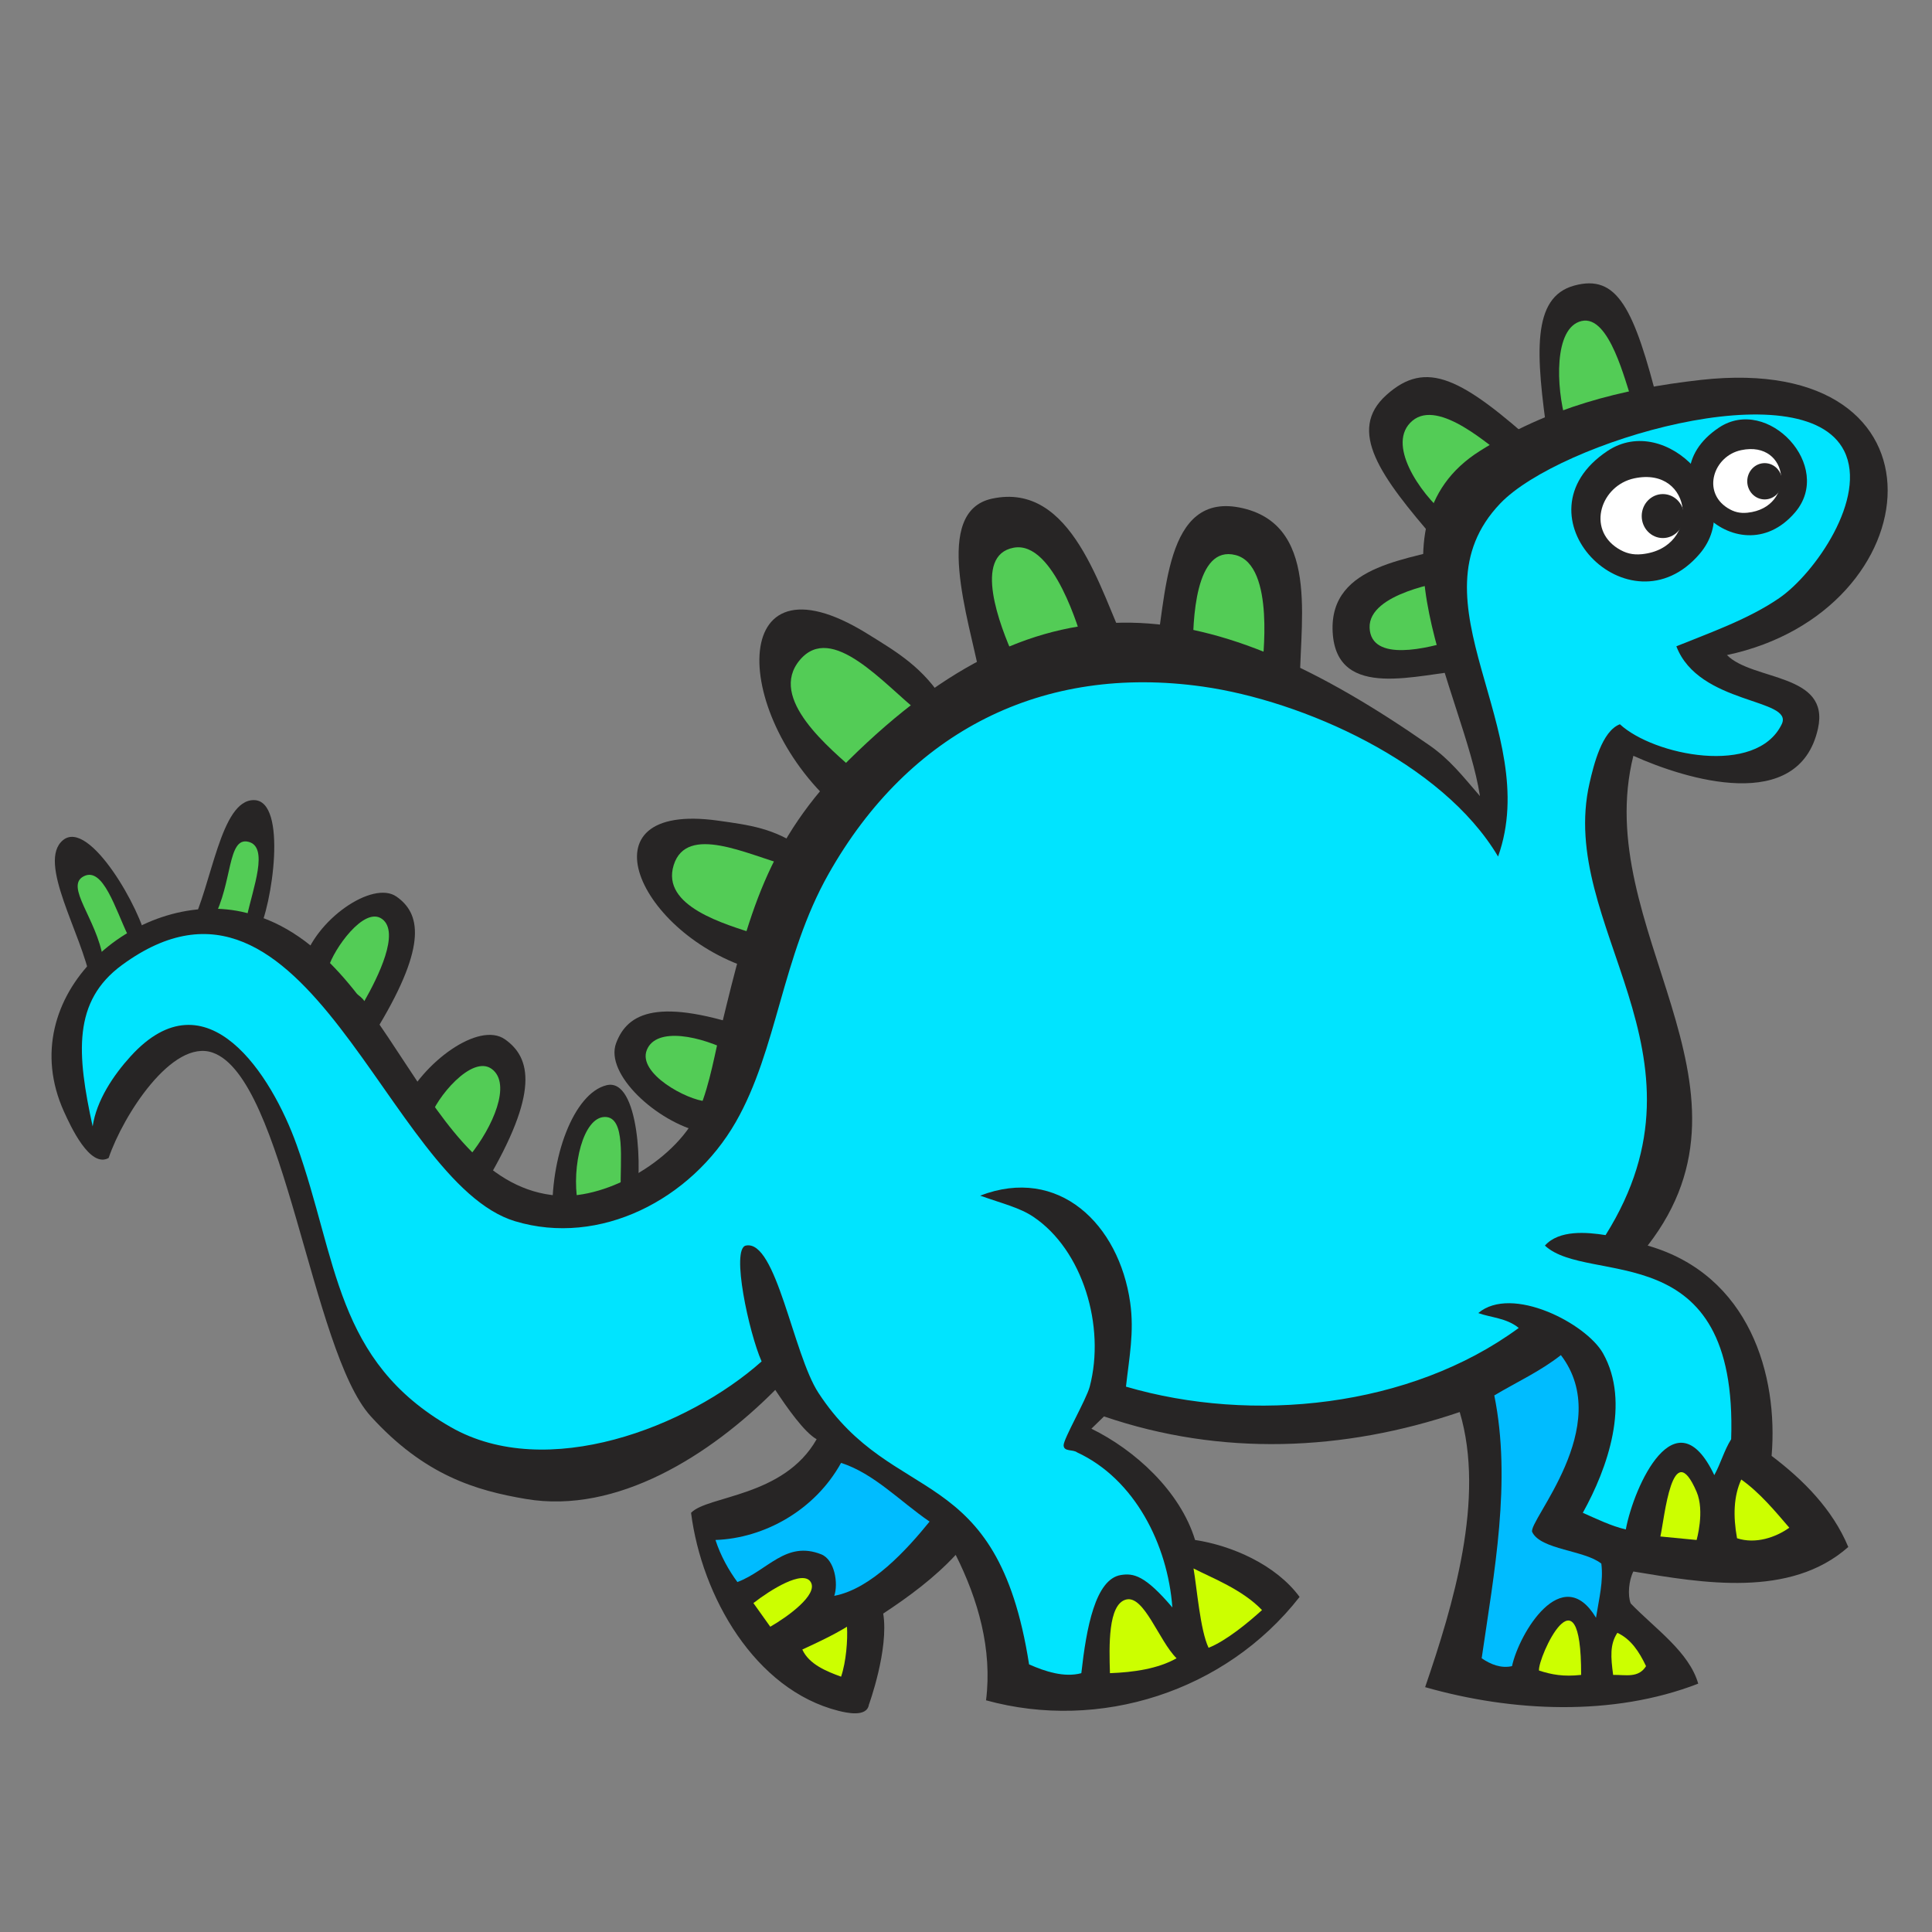 <svg version="1.1" id="Layer_1" x="0px" y="0px" width="150px" height="150px" viewBox="0 0 150 150" enable-background="new 0 0 150 150" xml:space="preserve" xmlns="http://www.w3.org/2000/svg" xmlns:xlink="http://www.w3.org/1999/xlink">
  <rect x="0" y="0" width="150" height="150" fill="#808080" stroke="none"/>
  <g>
    <path fill="#272525" d="M119.512,34.742c-0.648,0.733-7.582,7.128-7.984,7.281c-4.358-5.031-6.977-8.588-3.883-11.361&#xD;&#xA;&#x9;C110.736,27.889,113.475,29.308,119.512,34.742z"/>
    <path fill="#53CC56" d="M117.027,35.593c-1.709,1.347-3.336,2.794-4.762,4.385c-2.045-1.708-4.683-5.56-2.607-7.31&#xD;&#xA;&#x9;C111.734,30.918,115.775,34.747,117.027,35.593z"/>
    <path fill="#272525" d="M128.811,31.59c-0.761,0.323-8.293,2.512-8.639,2.448c-0.938-6.553-1.275-10.959,2.051-11.866&#xD;&#xA;&#x9;C125.55,21.265,126.868,23.858,128.811,31.59z"/>
    <path fill="#53CC56" d="M126.718,31.114c-1.761,0.338-3.506,0.805-5.17,1.497c-0.715-2.501-0.942-7.175,1.244-7.687&#xD;&#xA;&#x9;C124.977,24.411,126.197,29.755,126.718,31.114z"/>
    <path fill="#272525" d="M113.24,42.264c0.263,2.824,0.615,9.786,0.615,9.786c-3.676,0.234-10.092,2.434-10.387-2.971&#xD;&#xA;&#x9;C103.178,43.672,109.766,43.481,113.24,42.264z"/>
    <path fill="#53CC56" d="M112.484,45.082c0.195,1.331,0.445,3.06,0.398,4.614c-1.969,0.623-6.443,1.77-6.546-0.956&#xD;&#xA;&#x9;C106.234,46.014,112.202,45.171,112.484,45.082z"/>
    <path fill="#272525" d="M100.939,53.756c-3.295-0.634-11.317-2.558-11.317-2.558c0.978-4.586,0.651-13.207,6.888-11.736&#xD;&#xA;&#x9;C102.747,40.933,100.734,49.08,100.939,53.756z"/>
    <path fill="#53CC56" d="M97.998,51.873c-1.577-0.208-3.625-0.487-5.374-1.073c-0.042-2.626,0.171-8.501,3.301-7.706&#xD;&#xA;&#x9;C99.057,43.891,97.992,51.497,97.998,51.873z"/>
    <path fill="#272525" d="M87.447,50.144c-3.258,0.813-11.342,2.449-11.342,2.449c-0.901-4.603-3.727-12.875,0.912-13.877&#xD;&#xA;&#x9;C83.281,37.363,85.43,45.958,87.447,50.144z"/>
    <path fill="#53CC56" d="M84.021,49.667c-1.522,0.477-3.502,1.088-5.328,1.292c-1.066-2.381-3.172-7.838,0-8.434&#xD;&#xA;&#x9;C81.863,41.929,83.87,49.328,84.021,49.667z"/>
    <path fill="#272525" d="M62.256,65.825c0.074,1.664-3.692,9.471-3.692,9.471c-9.01-2.673-13.656-13.094-2.827-11.583&#xD;&#xA;&#x9;C58.237,64.062,60.076,64.305,62.256,65.825z"/>
    <path fill="#53CC56" d="M60.973,67.148l-2.186,5.413c-2.473-0.802-7.487-2.181-6.48-5.398&#xD;&#xA;&#x9;C53.314,63.947,58.074,66.375,60.973,67.148z"/>
    <path fill="#272525" d="M73.354,54.52c-0.649,1.819-8.111,8.412-8.111,8.412C56.748,55.8,56.33,42.42,67.285,49.17&#xD;&#xA;&#x9;C69.814,50.727,71.68,51.858,73.354,54.52z"/>
    <path fill="#53CC56" d="M71.397,55.333l-4.716,4.771c-2.301-2.03-7.077-5.883-4.586-8.856&#xD;&#xA;&#x9;C64.584,48.273,68.626,53.131,71.397,55.333z"/>
    <path fill="#272525" d="M58.589,79.993c0.335,0.907-4.014,5.72-4.095,7.917c-3.538-0.811-7.547-4.531-6.662-6.91&#xD;&#xA;&#x9;C48.715,78.621,51.1,77.378,58.589,79.993z"/>
    <path fill="#53CC56" d="M50.22,81.518c0.736-1.828,4.206-1.097,6.701,0.229c-0.784,0.824-0.898,3.852-2.061,3.766&#xD;&#xA;&#x9;C53.344,85.422,49.483,83.344,50.22,81.518z"/>
    <path fill="#272525" d="M47.091,84.257c-2.547,0.622-4.426,5.642-4.187,10.412c0,0,4.48-1.131,6.408-1.247&#xD;&#xA;&#x9;C49.925,91.093,49.638,83.634,47.091,84.257z"/>
    <path fill="#53CC56" d="M44.854,93.382c0.728-0.298,2.1-0.841,3.34-0.991c-0.061-2.279,0.421-5.703-1.248-5.67&#xD;&#xA;&#x9;C45.277,86.754,44.364,90.534,44.854,93.382z"/>
    <path fill="#272525" d="M37.732,91.818c-0.924,0.136-4.458-5.351-6.499-5.928c1.554-3.4,5.944-6.625,7.975-5.195&#xD;&#xA;&#x9;C41.239,82.128,41.869,84.822,37.732,91.818z"/>
    <path fill="#53CC56" d="M38.187,82.999c1.546,1.157,0.081,4.508-1.723,6.735c-0.597-0.979-3.407-1.775-3.067-2.935&#xD;&#xA;&#x9;C33.824,85.286,36.639,81.844,38.187,82.999z"/>
    <path fill="#272525" d="M29.439,79.6c-0.839,0.123-4.044-4.331-5.896-4.849c0.911-3.336,5.393-6.427,7.234-5.143&#xD;&#xA;&#x9;C32.62,70.893,33.19,73.314,29.439,79.6z"/>
    <path fill="#53CC56" d="M29.671,71.354c1.403,1.04-0.319,4.501-1.382,6.373c-0.541-0.881-3.091-1.595-2.781-2.636&#xD;&#xA;&#x9;C25.894,73.731,28.267,70.316,29.671,71.354z"/>
    <path fill="#272525" d="M19.724,62.12c-2.616-0.038-3.262,6.621-4.937,9.85c0,0,3.326,0.109,5.225,0.482&#xD;&#xA;&#x9;C21.148,70.345,22.34,62.157,19.724,62.12z"/>
    <path fill="#53CC56" d="M16.579,71.291c0.776-0.107,1.348-0.288,2.587-0.121c0.473-2.228,1.737-5.428,0.11-5.816&#xD;&#xA;&#x9;C17.648,64.967,18.056,68.573,16.579,71.291z"/>
    <path fill="#272525" d="M4.894,65.227c-2.055,1.683,1.472,7.28,2.126,10.884c0,0,2.651-2.089,4.353-3.042&#xD;&#xA;&#x9;C10.979,70.688,6.949,63.545,4.894,65.227z"/>
    <path fill="#53CC56" d="M8.002,74.411c0.539-0.591,0.873-1.106,1.937-1.786c-0.982-2.041-1.937-5.356-3.436-4.592&#xD;&#xA;&#x9;C5.004,68.798,7.505,71.334,8.002,74.411z"/>
    <path fill="#272525" d="M134.079,50.858c2.011,2.022,8.03,1.389,7.067,5.714c-1.485,6.666-10.271,3.936-14.332,2.108&#xD;&#xA;&#x9;c-3.344,13.371,10.804,25.544,1.111,38.027c7.93,2.275,10.149,10.093,9.622,16.327c2.453,1.856,4.729,4.134,5.953,7.073&#xD;&#xA;&#x9;c-4.51,3.992-11.334,2.793-16.687,1.904c-0.351,0.686-0.457,1.836-0.205,2.48c1.884,1.956,4.531,3.75,5.242,6.227&#xD;&#xA;&#x9;c-6.634,2.574-14.459,2.196-21.203,0.272c2.168-6.334,4.693-14.64,2.685-21.36c-9.011,3.062-18.536,3.445-27.616,0.34l-0.98,0.953&#xD;&#xA;&#x9;c3.381,1.655,6.89,4.844,8.05,8.641c2.823,0.424,6.265,1.906,8.114,4.42c-5.76,7.377-15.549,10.453-24.344,8.027&#xD;&#xA;&#x9;c0.496-3.953-0.611-7.812-2.356-11.291c-1.656,1.784-3.618,3.234-5.627,4.557c0.453,2.789-1.112,7.074-1.112,7.074&#xD;&#xA;&#x9;c-0.159,1.012-1.8,0.616-2.356,0.478c-6.5-1.636-10.624-8.896-11.451-15.375c1.291-1.349,7.203-1.216,9.75-5.713&#xD;&#xA;&#x9;c-0.961-0.536-2.312-2.468-3.212-3.829c-5.072,5.102-12.3,9.654-19.332,8.473c-3.921-0.66-7.908-1.839-12.08-6.431&#xD;&#xA;&#x9;c-4.607-5.072-6.681-26.276-12.27-28.229c-3.127-1.095-6.946,4.859-8.076,8.18C6.976,90.723,5.464,87.4,4.965,86.3&#xD;&#xA;&#x9;c-4.08-9.01,5.586-17.27,13.808-15.51c11.634,2.491,13.856,21.255,24.541,22.04c3.942,0.291,9.402-2.93,10.994-6.732&#xD;&#xA;&#x9;c0.812-1.941,1.212-4.416,1.713-6.478c2.081-8.552,3.504-14.304,9.87-20.599c15.296-15.126,28.149-12.955,45.087-1.157&#xD;&#xA;&#x9;c1.58,1.101,2.547,2.346,3.926,3.946c-1.209-7.868-9.297-20.943,0-26.802c5.316-3.351,10.941-4.816,17.146-5.511&#xD;&#xA;&#x9;C152.055,27.261,150.059,47.477,134.079,50.858z"/>
    <path fill="#00E4FF" d="M130.152,50.178c1.746,4.57,9.162,4.026,8.179,6.053c-1.962,4.057-9.944,2.42-12.563,0&#xD;&#xA;&#x9;c-1.396,0.528-2.037,3.176-2.354,4.559c-2.554,11.13,10.138,20.918,1.243,35.103c-1.453-0.229-3.608-0.422-4.711,0.814&#xD;&#xA;&#x9;c3.394,3.15,15.002-0.973,14.461,15.034c-0.549,0.875-0.811,1.886-1.309,2.788c-3-6.309-6.238,0.842-6.871,4.218&#xD;&#xA;&#x9;c-1.162-0.276-2.244-0.812-3.338-1.293c1.938-3.481,3.711-8.57,1.571-12.38c-1.304-2.32-7.092-5.324-9.687-3.129&#xD;&#xA;&#x9;c0.959,0.354,2.188,0.373,3.142,1.156c-8.444,6.205-20.694,7.43-30.495,4.558c0.25-2.259,0.653-4.242,0.327-6.531&#xD;&#xA;&#x9;c-0.864-6.073-5.538-10.646-11.647-8.299c1.76,0.628,3.055,0.924,4.133,1.646c3.834,2.576,5.606,8.502,4.373,13.185&#xD;&#xA;&#x9;c-0.263,1.001-2.045,4.063-2.027,4.557c0.018,0.511,0.718,0.296,1.048,0.546c4.458,2.062,7.035,7.141,7.396,12.04&#xD;&#xA;&#x9;c-2.121-2.499-3.019-2.677-3.998-2.519c-1.983,0.318-2.68,4.109-3.07,7.621c-1.336,0.359-2.83-0.139-4.057-0.682&#xD;&#xA;&#x9;c-2.487-15.91-10.499-12.104-16.359-21.089c-1.964-3.009-3.27-11.916-5.629-11.428c-1.174,0.243,0.239,6.785,1.222,8.995&#xD;&#xA;&#x9;c-5.727,5.101-16.687,9.359-24.131,5.101c-9.004-5.146-8.778-13.006-11.97-21.919c-1.921-5.365-6.958-13.394-12.892-6.869&#xD;&#xA;&#x9;c-1.329,1.461-2.647,3.42-2.945,5.439c-1.232-5.646-1.561-9.719,2.285-12.534c14.397-10.544,20.535,16.89,30.511,19.897&#xD;&#xA;&#x9;c6.552,1.977,13.663-1.646,17.136-7.701c3.223-5.622,3.564-12.812,7.198-19.253c6.271-11.112,16.641-16.311,29.055-14.556&#xD;&#xA;&#x9;c7.749,1.094,18.596,5.882,22.932,13.195c3.519-9.864-7.054-19.854,0.17-27.414c4.588-4.802,23.524-10.406,26.698-4.082&#xD;&#xA;&#x9;c1.825,3.633-2.264,9.516-5.036,11.429C135.775,48.063,132.784,49.112,130.152,50.178z"/>
    <path fill="#00BCFF" d="M124.327,121.4c0.17,1.367-0.168,2.668-0.414,4.201c-2.626-4.377-5.97,1.205-6.521,3.758&#xD;&#xA;&#x9;c-0.853,0.189-1.651-0.131-2.355-0.611c0.963-6.643,2.33-13.727,0.98-20.407c1.73-1.034,3.571-1.87,5.17-3.131&#xD;&#xA;&#x9;c4.213,5.519-2.617,12.937-2.225,13.742C119.63,120.327,123.042,120.354,124.327,121.4z"/>
    <path fill="#00BCFF" d="M72.173,118.136c-1.768,2.177-4.522,5.22-7.401,5.765c0.327-0.952,0.035-2.814-1.013-3.224&#xD;&#xA;&#x9;c-2.748-1.088-4.152,1.269-6.507,2.152c-0.655-0.884-1.31-2.041-1.702-3.265c3.795-0.135,7.722-2.312,9.75-5.985&#xD;&#xA;&#x9;C67.854,114.395,69.882,116.57,72.173,118.136z"/>
    <path fill="#CCFF00" d="M131.723,115.823c0.649,1.514,0,3.741,0,3.741l-2.812-0.272&#xD;&#xA;&#x9;C129.236,117.864,129.825,111.402,131.723,115.823z"/>
    <path fill="#CCFF00" d="M138.922,118.611c-1.047,0.748-2.617,1.293-4.059,0.818c-0.315-1.736-0.262-3.269,0.328-4.56&#xD;&#xA;&#x9;C136.631,115.891,137.811,117.318,138.922,118.611z"/>
    <path fill="#CCFF00" d="M62.945,122.829c0.599,0.985-1.833,2.721-3.141,3.47l-1.309-1.836&#xD;&#xA;&#x9;C59.805,123.441,62.346,121.846,62.945,122.829z"/>
    <path fill="#CCFF00" d="M97.982,125.005c-1.047,0.952-2.774,2.384-4.148,2.929c-0.654-1.363-0.908-4.662-1.169-6.16&#xD;&#xA;&#x9;C94.105,122.521,96.43,123.389,97.982,125.005z"/>
    <path fill="#CCFF00" d="M91.348,128.748c-1.439,0.816-3.339,1.09-5.172,1.156c-0.064-2.108-0.156-5.34,1.244-5.713&#xD;&#xA;&#x9;C88.822,123.814,89.973,127.389,91.348,128.748z"/>
    <path fill="#CCFF00" d="M122.759,130.039c-1.381,0.152-2.28-0.018-3.272-0.339C119.382,128.702,122.777,121.283,122.759,130.039z"/>
    <path fill="#CCFF00" d="M65.76,126.299c0.065,1.02-0.066,2.721-0.458,3.878c-1.113-0.407-2.487-0.952-3.01-2.108&#xD;&#xA;&#x9;C63.469,127.523,64.647,126.979,65.76,126.299z"/>
    <path fill="#CCFF00" d="M127.798,129.359c-0.591,0.953-1.595,0.662-2.554,0.68c-0.186-1.377-0.262-2.378,0.328-3.266&#xD;&#xA;&#x9;C126.617,127.252,127.268,128.236,127.798,129.359z"/>
    <path fill="#272525" d="M133.462,33.197c3.785-2.521,8.956,3.006,5.909,6.582C134.874,45.055,127.309,37.296,133.462,33.197z"/>
    <path fill="#FFFFFF" d="M135.673,39.807c-0.596,0.062-1.058-0.061-1.539-0.362c-2.018-1.268-1.087-4.043,1.046-4.495&#xD;&#xA;&#x9;C138.982,34.142,139.482,39.416,135.673,39.807z"/>
    <ellipse fill="#272525" cx="137.01" cy="37.366" rx="1.354" ry="1.409"/>
    <path fill="#272525" d="M124.803,35.014c4.588-3.056,10.856,3.645,7.163,7.98C126.516,49.388,117.343,39.982,124.803,35.014z"/>
    <path fill="#FFFFFF" d="M127.48,43.026c-0.722,0.074-1.278-0.075-1.862-0.44c-2.446-1.538-1.317-4.899,1.267-5.448&#xD;&#xA;&#x9;C131.493,36.16,132.102,42.552,127.48,43.026z"/>
    <ellipse fill="#272525" cx="129.104" cy="40.067" rx="1.642" ry="1.707"/>
  </g>
</svg>
